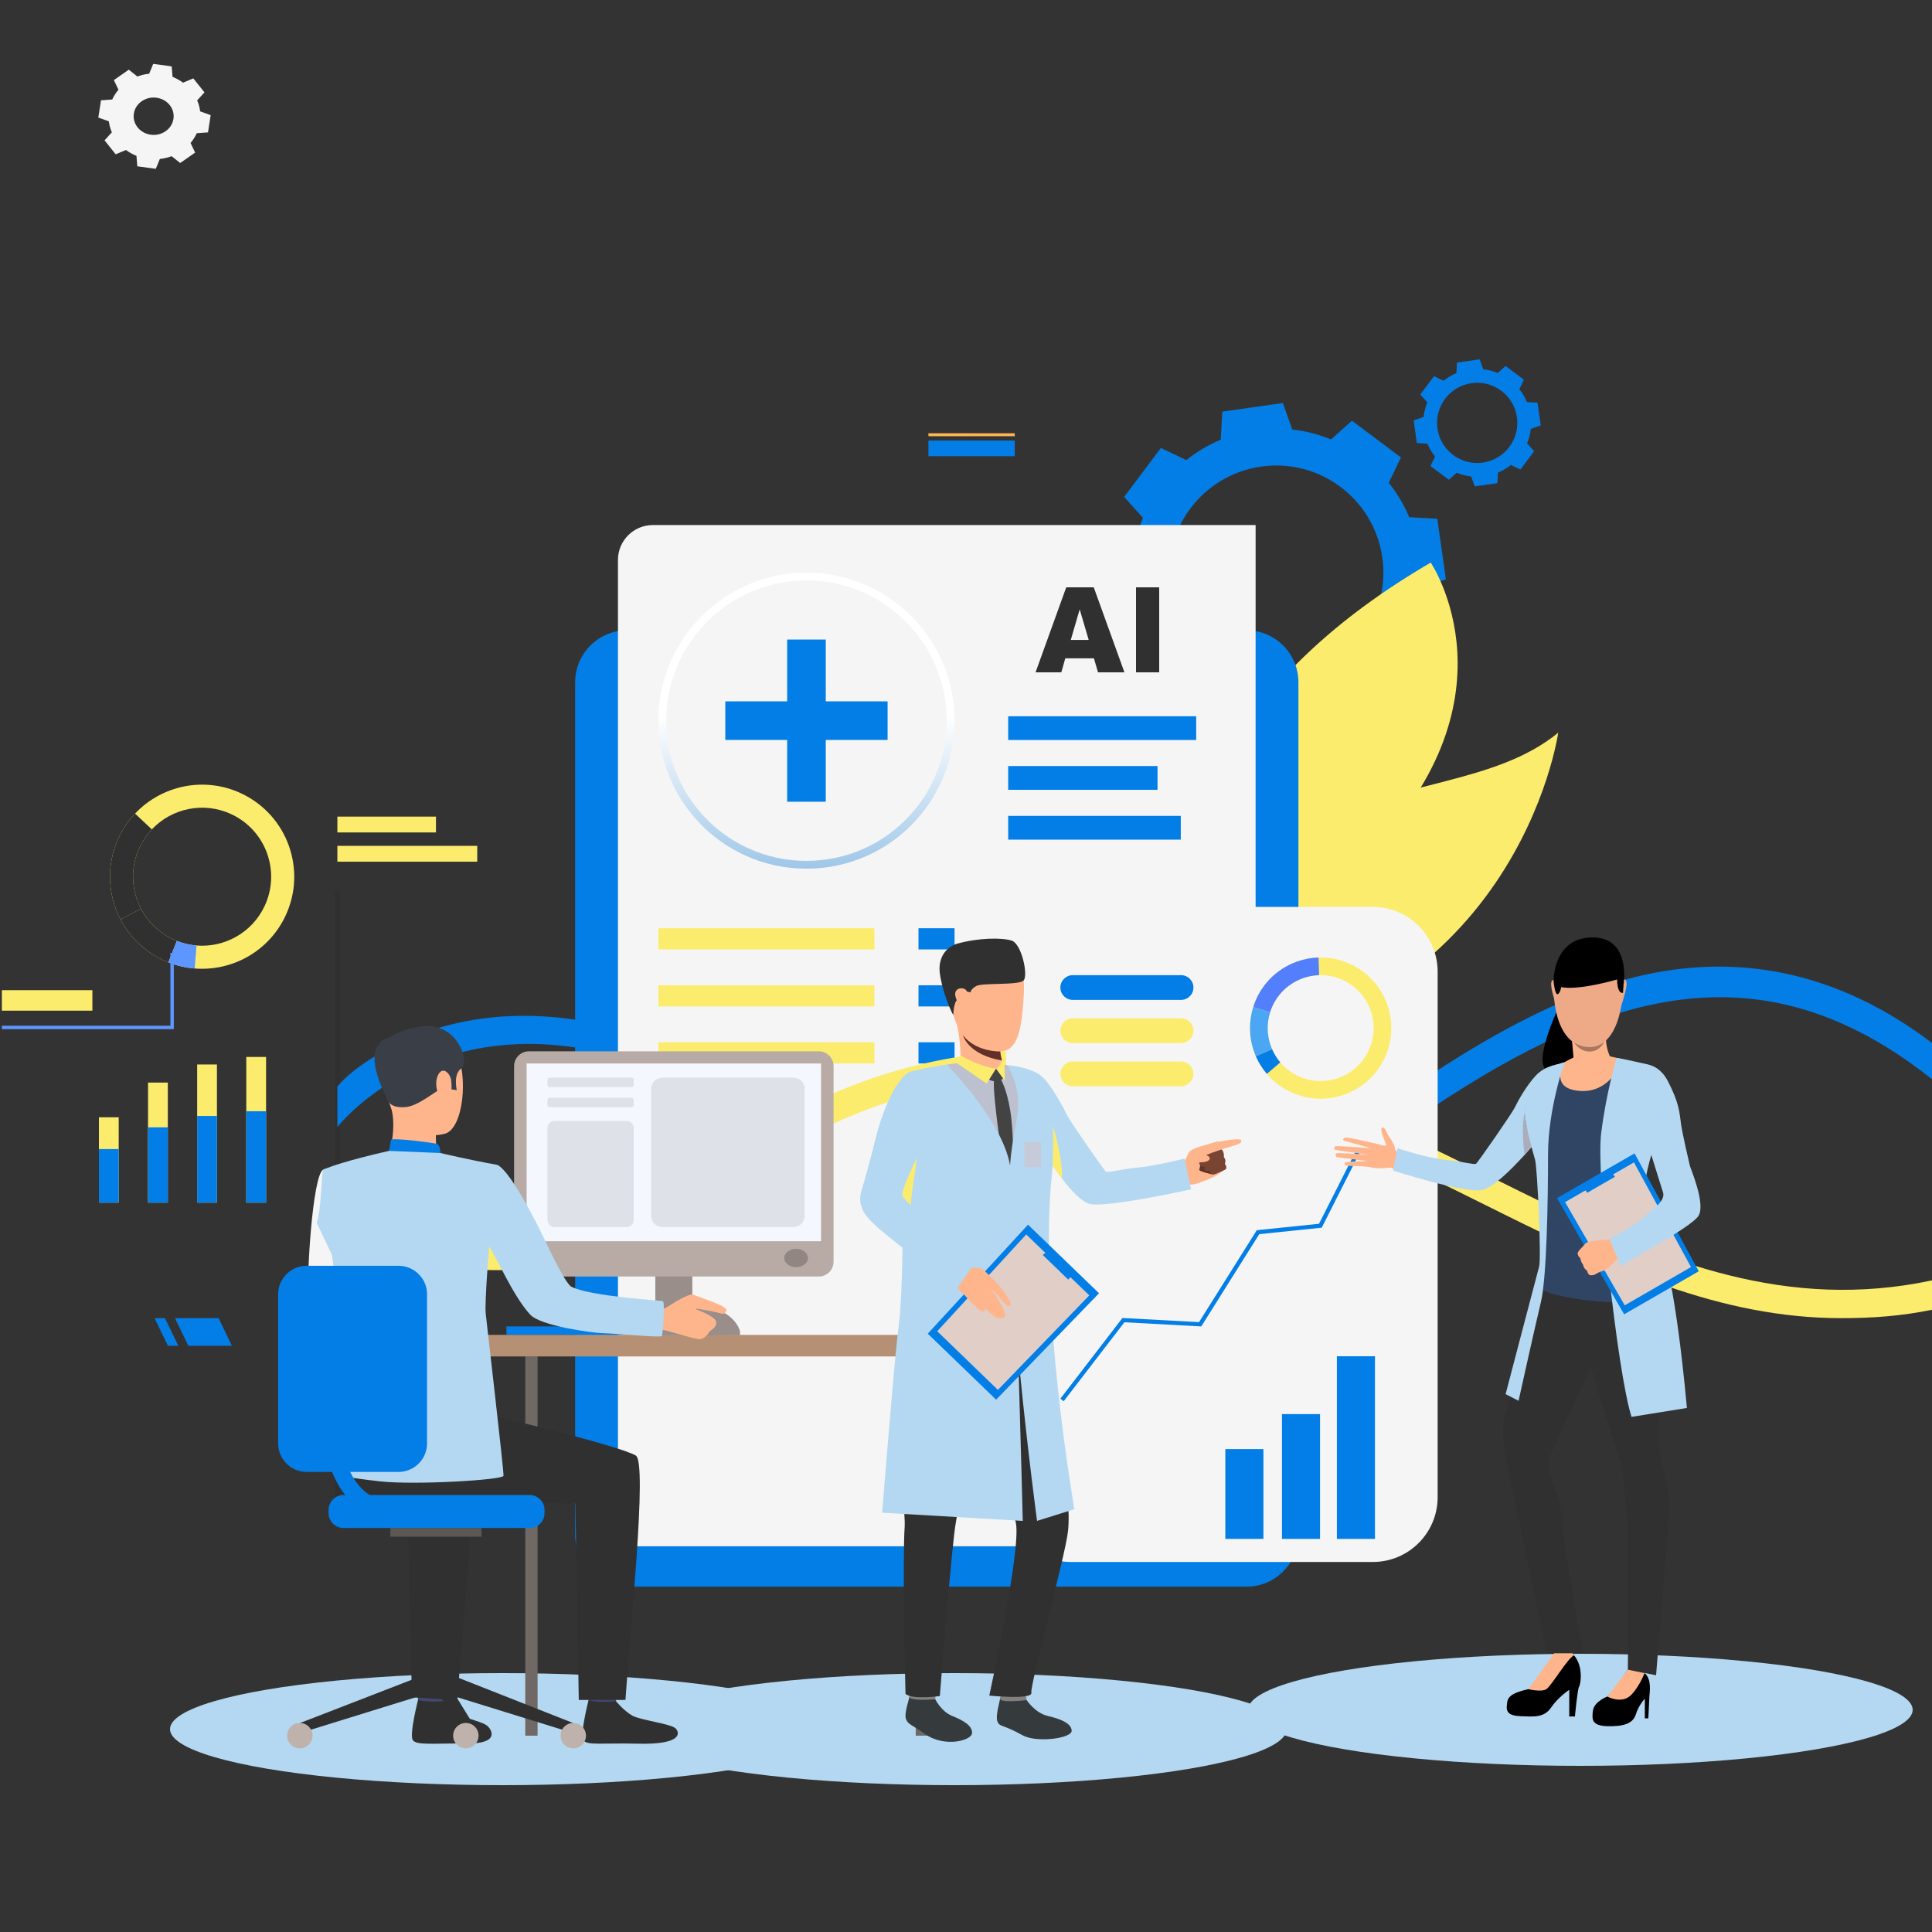 <svg width="500" height="500" viewBox="0 0 500 500" fill="none" xmlns="http://www.w3.org/2000/svg">
<rect x="0" y="0" width="500" height="500" fill="#333333" stroke="none"/>
<g clip-path="url(#clip0_7_14878)">
<ellipse cx="130" cy="447.5" rx="86" ry="14.5" fill="#B4D8F1"/>
<ellipse cx="247" cy="447.5" rx="86" ry="14.5" fill="#B4D8F1"/>
<ellipse cx="409" cy="442.5" rx="86" ry="14.5" fill="#B4D8F1"/>
<path d="M35.31 40.325C34.329 39.935 33.423 39.427 32.606 38.823L29.941 39.932L27.053 36.321L28.946 34.247C28.558 33.345 28.293 32.387 28.169 31.398L25.447 30.422L26.138 25.961L29.046 25.745C29.465 24.828 30.009 23.982 30.656 23.219L29.468 20.73L33.335 18.033L35.556 19.801C36.522 19.438 37.547 19.191 38.606 19.075L39.651 16.533L44.428 17.178L44.659 19.894C45.64 20.284 46.547 20.794 47.364 21.398L50.029 20.288L52.918 23.899L51.024 25.973C51.413 26.875 51.678 27.833 51.801 28.822L54.524 29.798L53.832 34.259L50.925 34.475C50.506 35.392 49.961 36.238 49.315 37.001L50.502 39.49L46.636 42.187L44.415 40.419C43.449 40.782 42.424 41.029 41.365 41.145L40.319 43.687L35.542 43.042L35.311 40.326L35.31 40.325ZM39.023 34.864C41.854 35.247 44.48 33.414 44.89 30.77C45.299 28.127 43.337 25.674 40.506 25.292C37.676 24.909 35.049 26.742 34.64 29.386C34.23 32.029 36.193 34.482 39.023 34.864Z" fill="#F5F5F5"/>
<path d="M295.865 162.549C297.214 165.787 299.002 168.771 301.139 171.444L298.002 178.016L304.334 182.765L310.666 187.513L316.101 182.664C319.267 183.968 322.633 184.847 326.122 185.235L328.553 192.095L336.389 190.978L344.225 189.86L344.638 182.594C347.878 181.246 350.864 179.459 353.538 177.323L360.115 180.458L364.866 174.13L369.617 167.799L364.765 162.367C366.069 159.203 366.949 155.839 367.338 152.352L374.201 149.921L373.083 142.09L371.965 134.258L364.695 133.845C363.346 130.607 361.558 127.623 359.421 124.95L362.558 118.377L356.224 113.629L349.892 108.881L344.456 113.73C341.291 112.426 337.925 111.547 334.436 111.159L332.004 104.299L324.169 105.416L316.333 106.534L315.92 113.8C312.68 115.148 309.693 116.932 307.019 119.071L300.443 115.936L295.692 122.264L290.941 128.592L295.793 134.025C294.489 137.189 293.609 140.553 293.22 144.04L286.356 146.47L287.475 154.302L288.593 162.133L295.861 162.546L295.865 162.549ZM326.36 120.749C341.526 118.586 355.575 129.117 357.742 144.276C359.906 159.434 349.369 173.475 334.202 175.64C319.036 177.803 304.987 167.272 302.821 152.114C300.656 136.956 311.193 122.915 326.36 120.749Z" fill="#037EE6"/>
<path d="M369.41 114.816C369.915 116.028 370.585 117.146 371.386 118.146L370.212 120.608L372.583 122.385L374.954 124.163L376.99 122.347C378.176 122.836 379.438 123.164 380.742 123.31L381.651 125.879L384.586 125.46L387.52 125.04L387.675 122.32C388.888 121.815 390.006 121.147 391.007 120.345L393.47 121.519L395.249 119.149L397.027 116.78L395.21 114.744C395.7 113.56 396.028 112.298 396.174 110.995L398.744 110.084L398.324 107.151L397.905 104.218L395.183 104.063C394.678 102.851 394.009 101.734 393.208 100.733L394.382 98.271L392.011 96.494L389.64 94.717L387.603 96.532C386.418 96.043 385.156 95.715 383.852 95.569L382.942 93L380.008 93.42L377.073 93.839L376.918 96.559C375.706 97.064 374.588 97.733 373.586 98.534L371.123 97.36L369.345 99.73L367.567 102.099L369.383 104.135C368.894 105.32 368.566 106.581 368.42 107.884L365.849 108.793L366.269 111.726L366.689 114.659L369.41 114.814V114.816ZM380.83 99.162C386.51 98.352 391.771 102.297 392.581 107.972C393.392 113.649 389.445 118.907 383.766 119.717C378.086 120.527 372.825 116.582 372.015 110.907C371.204 105.23 375.151 99.972 380.83 99.162Z" fill="#037EE6"/>
<path d="M236.943 230.699H235.446V387.815H236.943V230.699Z" fill="#B4D8F1"/>
<path d="M252.348 211.34H236.196V215.435H252.348V211.34Z" fill="white"/>
<path d="M249.119 218.909H236.196V223.004H249.119V218.909Z" fill="white"/>
<path d="M253.895 397.121H236.946V402.581H253.895V397.121Z" fill="white"/>
<path d="M298.416 175.918C298.416 175.918 331.201 214.769 310.403 239.927C289.605 265.084 283.885 240.418 283.885 240.418C283.885 240.418 271.439 242.727 292.998 211.262C303.16 196.431 298.416 175.918 298.416 175.918Z" fill="url(#paint0_linear_7_14878)"/>
<path d="M370.274 145.604C370.274 145.604 394.631 181.533 352.225 222.919C309.821 264.305 312.974 288.989 312.974 288.989C312.974 288.989 269.618 204.168 370.274 145.604Z" fill="#FCEC6D"/>
<path d="M305.06 273.378C287.268 274.982 307.911 226.907 335.705 214.356C363.499 201.805 387.013 202.869 403.264 189.627C403.264 189.627 392.664 265.477 305.06 273.378Z" fill="#FCEC6D"/>
<path d="M88.061 230.699H86.564V387.815H88.061V230.699Z" fill="#303030"/>
<path d="M194.598 230.699H193.101V387.815H194.598V230.699Z" fill="#B4D8F1"/>
<path d="M301.135 230.699H299.637V387.815H301.135V230.699Z" fill="#B4D8F1"/>
<path d="M112.829 211.34H87.312V215.435H112.829V211.34Z" fill="#FCEC6D"/>
<path d="M123.507 218.909H87.312V223.004H123.507V218.909Z" fill="#FCEC6D"/>
<path d="M222.659 211.34H192.701V215.435H222.659V211.34Z" fill="white"/>
<path d="M211.857 218.909H192.701V223.004H211.857V218.909Z" fill="white"/>
<path d="M319.7 211.34H301.135V215.435H319.7V211.34Z" fill="white"/>
<path d="M322.772 218.909H301.135V223.004H322.772V218.909Z" fill="white"/>
<path d="M210.8 397.121H193.851V402.581H210.8V397.121Z" fill="white"/>
<path d="M318.084 397.121H301.135V402.581H318.084V397.121Z" fill="white"/>
<path d="M500 269.92V279.304C492.115 273.025 484.353 268.275 476.67 264.882C426.801 242.848 380.262 277.794 324.939 320.073C320.877 323.179 316.944 325.854 313.127 328.14C299.844 336.107 287.964 339.356 277.082 339.356C266.199 339.356 257.146 336.376 248.197 331.711C236.088 325.398 225.001 316.005 214.051 306.73C199.612 294.494 184.634 281.979 167.341 275.81C114.56 256.974 87.556 291.363 87.312 291.666V281.211C87.599 280.848 92.411 274.603 106.351 268.629C119.035 263.194 140.32 258.866 169.678 269.069C188.28 275.534 203.732 288.63 218.667 301.289C234.804 314.959 249.757 327.626 267.075 331.264H267.084C274.852 332.893 283.101 332.698 292.145 329.947C300.807 327.323 310.206 322.36 320.608 314.402C355.032 288.098 387.48 263.017 419.414 253.861C439.958 247.962 461.074 248.79 481.796 258.713C487.91 261.632 493.987 265.355 500 269.92Z" fill="#037EE6"/>
<path d="M30.72 289.146H25.601V311.24H30.72V289.146Z" fill="#FCEC6D"/>
<path d="M43.433 280.17H38.313V311.238H43.433V280.17Z" fill="#FCEC6D"/>
<path d="M56.145 275.489H51.026V311.241H56.145V275.489Z" fill="#FCEC6D"/>
<path d="M68.858 273.537H63.739V311.241H68.858V273.537Z" fill="#FCEC6D"/>
<path d="M30.72 297.379H25.601V311.241H30.72V297.379Z" fill="#037EE6"/>
<path d="M43.433 291.749H38.313V311.241H43.433V291.749Z" fill="#037EE6"/>
<path d="M56.145 288.81H51.026V311.241H56.145V288.81Z" fill="#037EE6"/>
<path d="M68.858 287.586H63.739V311.241H68.858V287.586Z" fill="#037EE6"/>
<path d="M162.309 410.63H322.57C330.004 410.63 336.03 404.607 336.03 397.177L336.03 176.571C336.03 169.141 330.004 163.118 322.57 163.118L162.309 163.118C154.876 163.118 148.849 169.141 148.849 176.571L148.849 397.177C148.849 404.607 154.876 410.63 162.309 410.63Z" fill="#037EE6"/>
<path d="M168.964 135.881H324.954V400.171H159.925V144.915C159.925 139.929 163.975 135.883 168.962 135.883L168.964 135.881Z" fill="#F5F5F5"/>
<path d="M309.577 185.361H260.918V191.512H309.577V185.361Z" fill="#037EE6"/>
<path d="M305.585 211.147H260.918V217.298H305.585V211.147Z" fill="#037EE6"/>
<path d="M299.565 198.253H260.918V204.404H299.565V198.253Z" fill="#037EE6"/>
<path d="M208.71 224.808C203.182 224.808 197.852 223.66 192.869 221.395C179.209 215.191 170.383 201.495 170.383 186.503C170.383 165.38 187.577 148.196 208.712 148.196C229.846 148.196 247.04 165.38 247.04 186.503C247.04 201.495 238.214 215.191 224.552 221.395C219.568 223.662 214.24 224.808 208.712 224.808H208.71ZM208.71 150.218C188.691 150.218 172.404 166.496 172.404 186.503C172.404 200.703 180.765 213.676 193.705 219.555C198.424 221.7 203.471 222.789 208.707 222.789C213.943 222.789 218.99 221.7 223.71 219.555C236.649 213.678 245.011 200.703 245.011 186.503C245.011 166.496 228.724 150.218 208.705 150.218H208.71Z" fill="url(#paint1_linear_7_14878)"/>
<path d="M226.292 240.229H170.381V245.714H226.292V240.229Z" fill="#FCEC6D"/>
<path d="M226.292 254.984H170.381V260.468H226.292V254.984Z" fill="#FCEC6D"/>
<path d="M226.292 269.74H170.381V275.225H226.292V269.74Z" fill="#FCEC6D"/>
<path d="M247.038 240.229H237.704V245.714H247.038V240.229Z" fill="#037EE6"/>
<path d="M247.038 254.984H237.704V260.468H247.038V254.984Z" fill="#037EE6"/>
<path d="M247.038 269.74H237.704V275.225H247.038V269.74Z" fill="#037EE6"/>
<path d="M500 331.363V338.965C491.978 340.61 484.539 341.135 476.544 341.135C445.007 341.135 417.389 328.199 388.917 314.097C387.388 313.339 385.852 312.578 384.314 311.811C347.137 293.329 308.694 274.224 257.474 279.457C224.763 282.798 204.237 296.116 186.125 307.855C169.719 318.496 154.215 327.846 133.218 328.639C99.283 329.929 87.505 315.466 87.309 314.58V305.296C87.352 305.456 94.68 321.507 132.533 321.507H133.184C152.107 321.406 166.063 312.352 182.234 301.87C201.028 289.685 222.325 275.877 256.749 272.359C310.019 266.915 349.401 286.485 387.489 305.422C391.297 307.311 395.089 309.194 398.879 311.034C430.939 326.63 462.543 339.322 500 331.363Z" fill="#FCEC6D"/>
<g style="mix-blend-mode:hard-light">
<path d="M355.283 234.705H277.135C267.869 234.705 260.357 242.213 260.357 251.474V387.47C260.357 396.731 267.869 404.239 277.135 404.239H355.283C364.55 404.239 372.062 396.731 372.062 387.47V251.474C372.062 242.213 364.55 234.705 355.283 234.705Z" fill="#F5F5F5"/>
</g>
<path d="M359.003 259.92C356.266 252.271 348.949 247.572 341.239 247.803C339.373 247.859 337.483 248.205 335.628 248.866C330.013 250.875 325.985 255.345 324.33 260.627C323.183 264.287 323.176 268.338 324.568 272.229C324.707 272.615 324.858 272.996 325.017 273.369C325.749 275.054 326.71 276.578 327.851 277.917C332.635 283.539 340.574 285.915 347.941 283.283C357.45 279.883 362.4 269.424 359.001 259.92H359.003ZM346.403 278.977C340.88 280.951 334.928 279.17 331.34 274.955C330.484 273.95 329.764 272.808 329.216 271.544C329.095 271.266 328.982 270.981 328.877 270.689C327.833 267.772 327.839 264.736 328.699 261.992C329.939 258.031 332.959 254.678 337.171 253.175C338.56 252.679 339.977 252.419 341.378 252.376C347.157 252.201 352.645 255.724 354.697 261.462C357.248 268.587 353.534 276.43 346.405 278.979L346.403 278.977Z" fill="#FCEC6D"/>
<path d="M328.699 261.989L324.33 260.625C325.985 255.343 330.013 250.873 335.628 248.864C337.482 248.202 339.373 247.857 341.239 247.801L341.376 252.374C339.977 252.416 338.56 252.675 337.168 253.173C332.958 254.678 329.938 258.029 328.697 261.989H328.699Z" fill="#537FFD"/>
<path d="M329.216 271.542L325.019 273.369C324.858 272.996 324.707 272.617 324.57 272.229C323.178 268.338 323.185 264.287 324.332 260.627L328.702 261.992C327.842 264.736 327.837 267.772 328.879 270.689C328.982 270.979 329.097 271.264 329.218 271.544L329.216 271.542Z" fill="#4BA6F3"/>
<path d="M327.853 277.917C326.712 276.578 325.751 275.054 325.019 273.369L329.216 271.542C329.763 272.806 330.484 273.95 331.34 274.953L327.853 277.917Z" fill="#037EE6"/>
<path d="M341.625 365.965H331.769V398.266H341.625V365.965Z" fill="#037EE6"/>
<path d="M326.973 375.024H317.116V398.266H326.973V375.024Z" fill="#037EE6"/>
<path d="M355.84 350.996H345.983V398.266H355.84V350.996Z" fill="#037EE6"/>
<path d="M275.281 362.638L274.423 361.98L290.486 341.093L310.309 342.168L325.255 318.375L341.36 316.714L351.037 297.586L352.001 298.073L342.059 317.728L325.891 319.396L310.884 343.279L290.995 342.202L275.281 362.638Z" fill="#037EE6"/>
<path d="M305.657 258.774H277.627C275.858 258.774 274.423 257.34 274.423 255.572C274.423 253.803 275.858 252.369 277.627 252.369H305.657C307.426 252.369 308.861 253.803 308.861 255.572C308.861 257.34 307.426 258.774 305.657 258.774Z" fill="#037EE6"/>
<path d="M305.657 269.947H277.627C275.858 269.947 274.423 268.513 274.423 266.744C274.423 264.976 275.858 263.542 277.627 263.542H305.657C307.426 263.542 308.861 264.976 308.861 266.744C308.861 268.513 307.426 269.947 305.657 269.947Z" fill="#FCEC6D"/>
<path d="M305.657 281.119H277.627C275.858 281.119 274.423 279.686 274.423 277.917C274.423 276.149 275.858 274.715 277.627 274.715H305.657C307.426 274.715 308.861 276.149 308.861 277.917C308.861 279.686 307.426 281.119 305.657 281.119Z" fill="#FCEC6D"/>
<path d="M48.738 348.292H60.023L56.568 341.133H45.285L48.738 348.292Z" fill="#037EE6"/>
<path d="M43.458 348.292H46.147L42.694 341.133H40.004L43.458 348.292Z" fill="#037EE6"/>
<path d="M240.278 118.063H262.618V114.02H240.278V118.063Z" fill="#037EE6"/>
<path d="M240.278 112.891H262.618V112.13H240.278V112.891Z" fill="url(#paint2_linear_7_14878)"/>
<path d="M213.705 165.513H203.716V207.491H213.705V165.513Z" fill="#037EE6"/>
<path d="M229.709 191.494V181.51H187.708V191.494H229.709Z" fill="#037EE6"/>
<path d="M62.499 205.362C52.921 200.833 41.845 203.241 34.955 210.557C33.286 212.327 31.863 214.387 30.765 216.705C27.44 223.729 27.851 231.558 31.198 237.952C33.518 242.381 37.245 246.122 42.117 248.424C42.602 248.653 43.092 248.866 43.583 249.059C45.813 249.937 48.103 250.457 50.391 250.641C59.985 251.416 69.493 246.293 73.853 237.081C79.482 225.19 74.401 210.99 62.502 205.362H62.499ZM68.458 234.529C65.189 241.436 58.06 245.276 50.867 244.697C49.151 244.558 47.434 244.17 45.763 243.51C45.395 243.364 45.027 243.205 44.663 243.034C41.012 241.306 38.217 238.504 36.479 235.182C33.969 230.389 33.661 224.519 36.154 219.254C36.975 217.515 38.044 215.974 39.295 214.645C44.461 209.161 52.766 207.355 59.947 210.75C68.867 214.968 72.677 225.614 68.456 234.532L68.458 234.529Z" fill="#FCEC6D"/>
<path d="M36.479 235.185L31.196 237.952C27.851 231.559 27.44 223.729 30.763 216.705C31.861 214.387 33.284 212.327 34.953 210.557L39.295 214.645C38.044 215.974 36.978 217.518 36.154 219.255C33.662 224.519 33.969 230.389 36.479 235.183V235.185Z" fill="#303030"/>
<path d="M45.764 243.51L43.579 249.057C43.087 248.864 42.598 248.651 42.113 248.422C37.243 246.12 33.513 242.379 31.194 237.949L36.477 235.183C38.215 238.504 41.01 241.307 44.661 243.034C45.025 243.205 45.391 243.364 45.761 243.51H45.764Z" fill="#303030"/>
<path d="M50.386 250.641C48.099 250.457 45.808 249.939 43.579 249.059L45.764 243.512C47.434 244.172 49.154 244.56 50.867 244.699L50.386 250.641Z" fill="#5D96FF"/>
<path d="M44.984 266.341H0.481V265.456H44.1V246.614H44.984V266.341Z" fill="#5D96FF"/>
<path d="M23.906 256.256H0.481V261.561H23.906V256.256Z" fill="#FCEC6D"/>
<path d="M167.438 343.272H131.062V345.431H167.438V343.272Z" fill="#037EE6"/>
<path d="M135.937 449.191H139.125V351.047H135.937V449.191Z" fill="#706865"/>
<path d="M187.027 342.662H161.744V345.743H187.027V342.662Z" fill="#CCBDB7"/>
<path d="M179.171 316.366H169.597V345.431H179.171V316.366Z" fill="#998E89"/>
<path d="M258.1 345.467H118.013V351.047H258.1V345.467Z" fill="#B59074"/>
<g style="mix-blend-mode:hard-light">
<path d="M91.129 311.692C91.129 311.692 89.597 333.167 93.794 335.737C96.423 337.346 106.91 342.776 106.598 343.795C106.286 344.814 100.678 352.856 100.678 352.856C100.678 352.856 80.535 339.599 79.887 335.422C79.251 331.341 80.879 303.979 83.645 302.718C85.72 301.774 86.813 302.554 89.427 304.493C93.095 307.215 91.126 311.69 91.126 311.69L91.129 311.692Z" fill="#F5F5F5"/>
</g>
<path d="M115.909 435.79C115.909 435.79 115.283 440.135 115.204 440.788C115.126 441.441 108.237 440.404 108.237 440.404L107.68 435.231C107.68 435.231 115.049 435.178 115.911 435.79H115.909Z" fill="#424773"/>
<path d="M115.278 440.235C115.278 440.235 117.461 442.854 119.571 443.994C121.682 445.134 125 445.587 126.249 446.768C127.149 447.62 129.531 451.292 120.764 451.218C111.996 451.144 107.768 451.736 106.827 450.329C105.889 448.922 108.186 439.939 108.186 439.939C108.186 439.939 110.263 440.686 115.276 440.233L115.278 440.235Z" fill="#303030"/>
<path d="M160.048 435.833C160.048 435.833 159.422 440.177 159.343 440.83C159.265 441.483 152.376 440.446 152.376 440.446L151.82 435.274C151.82 435.274 159.188 435.22 160.051 435.833H160.048Z" fill="#424773"/>
<path d="M159.417 440.278C159.417 440.278 161.6 442.897 163.71 444.037C165.821 445.179 173.589 446.115 174.838 447.297C175.738 448.15 177.238 451.583 164.9 451.263C156.135 451.034 151.905 451.781 150.964 450.374C150.026 448.967 152.322 439.984 152.322 439.984C152.322 439.984 154.278 440.781 159.413 440.278H159.417Z" fill="#303030"/>
<path d="M93.688 360.735C93.688 360.735 118.734 364.971 124.392 365.858C130.05 366.746 160.722 374.374 164.559 376.699C167.613 378.55 162.958 422.988 161.869 439.941H149.788L148.912 389.083C134.415 389.444 124.068 385.692 113.511 387.297C102.954 388.899 94.153 391.177 87.444 382.183C87.444 382.183 87.195 362.698 93.688 360.732V360.735Z" fill="#303030"/>
<path d="M118.377 439.982L106.603 439.255L105.455 389.083C99.214 389.238 97.074 388.843 92.024 388.231L82.518 366.147C90.85 367.813 117.542 374.54 121.1 376.699C124.154 378.55 119.463 423.029 118.377 439.984V439.982Z" fill="#303030"/>
<path d="M105.22 266.9C105.22 266.9 114.401 264.364 117.905 271.486C121.408 278.611 119.821 292.115 115.193 293.386C110.566 294.656 103.911 293.193 101.991 288.758C100.069 284.324 98.538 278.023 98.998 273.943C99.459 269.864 102.784 267.871 105.222 266.897L105.22 266.9Z" fill="#FFB58C"/>
<path d="M112.791 291.965C112.791 291.965 112.69 297.382 113.287 298.538C113.884 299.693 100.502 299.404 100.502 299.404C100.502 299.404 102.611 292.899 101.414 287.356C100.231 281.869 112.791 291.967 112.791 291.967V291.965Z" fill="#FFB58C"/>
<path d="M100.696 285.305C100.696 285.305 101.412 286.759 104.874 286.523C108.338 286.288 112.907 282.111 114.378 281.739C115.849 281.366 115.936 280.529 115.936 280.529L116.715 281.912L118.222 282.141C118.222 282.141 117.198 277.956 119.43 276.481C121.662 275.007 118.426 263.136 107.13 266C107.13 266 98.509 267.577 98.394 272.388C98.28 277.199 99.025 282.756 100.698 285.305H100.696Z" fill="#3A3F47"/>
<path d="M113.992 298.398C113.992 298.398 113.954 296.193 112.954 295.979C111.953 295.769 102.436 294.46 101.205 294.943L100.677 297.855C100.677 297.855 103.044 299.312 113.992 298.398Z" fill="#037EE6"/>
<path d="M116.747 279.542C116.491 277.734 114.432 275.656 113.253 278.474C112.074 281.29 114.048 285.395 115.37 285.175C116.693 284.955 117.095 281.997 116.744 279.545L116.747 279.542Z" fill="#FFB58C"/>
<path d="M153.863 324.474C153.863 324.474 153.854 324.472 153.847 324.474C153.917 324.503 153.926 324.508 153.863 324.474Z" fill="#323657"/>
<path d="M102.541 268.192C102.541 268.192 91.346 267.665 100.588 285.132L102.541 268.192Z" fill="#3A3F47"/>
<path d="M77.596 445.935L78.429 448.276L113.617 437.379L111.931 432.637L77.596 445.935Z" fill="#303030"/>
<path d="M114.825 397.476H110.826V435.711H114.825V397.476Z" fill="#303030"/>
<path d="M124.619 395.445H101.03V397.698H124.619V395.445Z" fill="#5E5854"/>
<path d="M148.362 445.935L147.529 448.276L112.342 437.379L113.889 432.341L148.362 445.935Z" fill="#303030"/>
<path d="M123.57 448.024V450.749L112.342 437.379L113.889 432.341L123.57 448.024Z" fill="#303030"/>
<path d="M148.362 452.479C150.178 452.479 151.651 451.007 151.651 449.191C151.651 447.376 150.178 445.904 148.362 445.904C146.545 445.904 145.073 447.376 145.073 449.191C145.073 451.007 146.545 452.479 148.362 452.479Z" fill="#BFB2AC"/>
<path d="M120.561 452.479C122.378 452.479 123.851 451.007 123.851 449.191C123.851 447.376 122.378 445.904 120.561 445.904C118.745 445.904 117.272 447.376 117.272 449.191C117.272 451.007 118.745 452.479 120.561 452.479Z" fill="#BFB2AC"/>
<path d="M77.596 452.479C79.413 452.479 80.886 451.007 80.886 449.191C80.886 447.376 79.413 445.904 77.596 445.904C75.78 445.904 74.307 447.376 74.307 449.191C74.307 451.007 75.78 452.479 77.596 452.479Z" fill="#BFB2AC"/>
<path d="M88.886 386.911H137.075C139.199 386.911 140.924 388.635 140.924 390.757V391.601C140.924 393.724 139.199 395.445 137.077 395.445H88.888C86.764 395.445 85.042 393.722 85.042 391.601V390.757C85.042 388.635 86.766 386.911 88.89 386.911H88.886Z" fill="#037EE6"/>
<path d="M240.179 351.047H236.99V449.191H240.179V351.047Z" fill="#706865"/>
<path d="M211.886 272.076H136.886C134.767 272.076 133.049 273.793 133.049 275.911V326.531C133.049 328.65 134.767 330.366 136.886 330.366H211.886C214.006 330.366 215.724 328.65 215.724 326.531V275.911C215.724 273.793 214.006 272.076 211.886 272.076Z" fill="#B8ABA5"/>
<path d="M212.486 275.227H136.287V321.231H212.486V275.227Z" fill="#F5F7FF"/>
<path d="M209.1 325.573C209.1 326.882 207.726 327.941 206.029 327.941C204.331 327.941 202.957 326.88 202.957 325.573C202.957 324.267 204.331 323.206 206.029 323.206C207.726 323.206 209.1 324.267 209.1 325.573Z" fill="#918681"/>
<path d="M191.502 345.541V344.504C191.502 344.504 190.043 338.052 179.721 338.052C169.4 338.052 169.609 345.541 169.609 345.541H191.5H191.502Z" fill="#998E89"/>
<path d="M169.483 339.01C169.483 339.01 171.726 338.835 172.545 338.342C173.367 337.846 178.282 334.543 179.436 335.072C180.59 335.602 188.273 337.954 188.006 339.076C187.739 340.198 187.029 340.09 186.486 339.892C185.945 339.693 180.365 338.523 179.874 338.721C179.874 338.721 185.354 340.718 185.375 342.177C185.397 343.635 184.227 343.99 183.709 344.542C183.19 345.094 182.566 346.463 181.153 346.566C179.741 346.671 172.851 344.275 171.434 344.165C170.015 344.055 167.39 344.252 167.213 344.021C167.035 343.79 169.485 339.01 169.485 339.01H169.483Z" fill="#FFB58C"/>
<path d="M128.664 301.457C121.516 300.2 113.992 298.399 113.992 298.399L100.678 297.855C100.678 297.855 88.459 300.544 83.645 302.716C83.189 302.922 83.187 313.611 81.934 316.413L85.924 324.826C85.924 324.826 88.23 341.49 88.706 348.902C88.926 352.304 88.086 381.784 88.086 381.784C88.086 381.784 89.283 382.374 98.37 383.375C107.456 384.375 130.16 383.013 130.303 381.941C130.447 380.868 125.907 342 125.705 339.987C125.398 336.897 126.599 322.623 126.599 322.623C128.31 324.92 132.674 335.301 137.226 340.238C139.902 343.144 153.153 344.924 155.65 345.007C161.086 345.188 171.005 346.27 171.295 345.74C171.526 345.422 172.159 336.942 171.537 336.735C170.994 336.553 152.576 335.494 147.857 332.992C146.13 332.077 140.971 320.83 140.971 320.83C140.971 320.83 132.609 303.225 128.667 301.455L128.664 301.457Z" fill="#B4D8F1"/>
<path d="M103.136 327.586H79.37C75.291 327.586 71.983 330.892 71.983 334.969V373.55C71.983 377.628 75.291 380.933 79.37 380.933H103.136C107.216 380.933 110.523 377.628 110.523 373.55V334.969C110.523 330.892 107.216 327.586 103.136 327.586Z" fill="#037EE6"/>
<path d="M103.693 393.32C98.013 393.32 93.403 391.413 89.995 387.652C82.291 379.152 83.674 364.206 83.737 363.576C83.854 362.398 84.907 361.536 86.084 361.655C87.262 361.772 88.122 362.82 88.005 363.998C87.99 364.168 86.762 377.713 93.181 384.784C95.778 387.645 99.216 389.034 103.693 389.034C104.876 389.034 105.837 389.995 105.837 391.177C105.837 392.36 104.876 393.32 103.693 393.32Z" fill="#037EE6"/>
<path d="M142.239 278.891H163.459C163.762 278.891 164.009 279.138 164.009 279.441V280.772C164.009 281.075 163.762 281.322 163.459 281.322H142.239C141.936 281.322 141.689 281.075 141.689 280.772V279.441C141.689 279.138 141.936 278.891 142.239 278.891Z" fill="#DFE1E8"/>
<path d="M163.459 284.104H142.239C141.935 284.104 141.689 284.35 141.689 284.654V285.985C141.689 286.288 141.935 286.535 142.239 286.535H163.459C163.763 286.535 164.009 286.288 164.009 285.985V284.654C164.009 284.35 163.763 284.104 163.459 284.104Z" fill="#DFE1E8"/>
<path d="M143.539 290.084H162.159C163.181 290.084 164.009 290.913 164.009 291.934V315.72C164.009 316.741 163.181 317.569 162.159 317.569H143.539C142.518 317.569 141.689 316.741 141.689 315.72V291.934C141.689 290.913 142.518 290.084 143.539 290.084Z" fill="#DFE1E8"/>
<path d="M205.337 278.891H171.443C169.826 278.891 168.515 280.201 168.515 281.818V314.641C168.515 316.257 169.826 317.567 171.443 317.567H205.337C206.954 317.567 208.265 316.257 208.265 314.641V281.818C208.265 280.201 206.954 278.891 205.337 278.891Z" fill="#DFE1E8"/>
<path d="M305.906 301.966C305.906 301.966 307.388 298.762 307.63 298.28C307.873 297.797 309.289 297.032 310.973 296.608C312.608 296.197 314.833 295.371 315.087 295.528C315.34 295.688 315.639 295.71 315.94 296.415C316.243 297.122 316.11 297.885 316.11 297.885C316.11 297.885 316.892 298.58 316.658 299.507C316.658 299.507 317.363 300.194 316.925 301.206C316.925 301.206 317.597 301.895 317.215 302.602C317.215 302.602 315.902 303.347 315.495 303.762C315.089 304.177 312.251 305.539 309.33 306.428C309.33 306.428 306.285 306.333 305.906 301.964V301.966Z" fill="#FFB58C"/>
<path d="M309.332 306.43C309.332 306.43 305.706 307.062 304.478 306.356C303.25 305.649 304.68 301.957 304.68 301.957L306.975 300.571L309.332 306.43Z" fill="#FFB58C"/>
<path d="M310.677 300.414C310.677 300.414 310.621 302.186 310.354 302.676C310.087 303.165 313.697 303.928 313.697 303.928C313.697 303.928 312.83 300.537 310.677 300.414Z" fill="#5E3527"/>
<path d="M314.633 295.683C314.633 295.683 310.675 297.606 310.904 298.282C311.135 298.957 311.629 299.065 311.629 299.065L310.358 300.595C310.358 300.595 310.089 302.083 311.788 301.942C311.788 301.942 311.393 303.306 313.019 302.972C313.019 302.972 313.16 303.988 313.939 303.966C314.718 303.946 317.215 302.601 317.215 302.601C317.215 302.601 317.666 302.058 316.977 301.181C316.977 301.181 317.467 300.234 316.723 299.478C316.723 299.478 316.95 298.255 316.14 297.447C316.14 297.447 316.223 296.085 315.053 295.506C315.053 295.506 314.797 295.596 314.631 295.679L314.633 295.683Z" fill="#7A4432"/>
<path d="M307.749 298.205C307.749 298.205 310.769 298.27 312.404 299.029C312.774 299.202 313.1 299.435 313.079 299.841C313.059 300.25 312.444 300.737 311.133 300.777C309.824 300.815 308.149 301.466 308.149 301.466C308.149 301.466 306.791 301.111 307.749 298.208V298.205Z" fill="#FFB58C"/>
<path d="M316.14 297.449C316.14 297.449 311.62 298.995 311.312 299.368C311.005 299.74 310.423 298.093 310.708 297.793C310.993 297.492 314.512 295.616 314.9 295.513C315.289 295.409 316.616 296.316 316.14 297.449Z" fill="#FFB58C"/>
<path d="M314.058 295.701C314.058 295.701 321.097 294.261 321.241 295.118C321.385 295.975 320.702 296.119 314.934 297.802C309.325 299.437 314.058 295.701 314.058 295.701Z" fill="#FFB58C"/>
<path d="M265.689 439.982C265.689 439.982 267.932 443.337 271.078 444.061C274.223 444.786 277.324 445.94 277.346 447.923C277.371 449.907 268.249 451.092 264.65 449.09C259.277 446.103 258.729 447.006 258.134 445.511C257.539 444.019 258.85 440.027 258.81 439.553C258.763 438.968 265.687 439.982 265.687 439.982H265.689Z" fill="#353A3D"/>
<path d="M265.341 438.326C265.341 438.326 265.75 439.946 265.689 439.98C265.628 440.013 258.599 440.85 258.812 439.551C258.985 438.496 259.23 437.35 259.23 437.35L265.341 438.324V438.326Z" fill="#81807E"/>
<path d="M242.033 439.76C242.033 439.76 243.634 442.969 246.367 444.061C249.288 445.231 251.632 446.573 251.578 448.507C251.524 450.441 244.433 452.4 239.276 448.689C236.018 446.344 234.983 446.332 234.462 444.856C233.939 443.379 235.369 439.542 235.351 439.078C235.327 438.505 242.033 439.76 242.033 439.76Z" fill="#353A3D"/>
<path d="M242.112 438.092C242.112 438.092 242.092 439.728 242.031 439.76C241.97 439.791 235.176 440.35 235.349 439.077C235.486 438.068 236.009 436.847 236.009 436.847L242.112 438.095V438.092Z" fill="#81807E"/>
<path d="M267.023 340.083C267.023 340.083 273.334 367.909 274.776 376.387C276.004 383.601 276.981 391.112 276.392 396.32C275.665 402.767 266.531 436.185 266.913 438.074C267.295 439.964 256.026 438.815 256.026 438.815C256.026 438.815 264.302 401.102 262.914 394.164C261.886 389.025 252.882 354.894 251.504 356.644C250.123 358.394 248.412 388.857 247.391 393.915C246.369 398.97 243.232 438.927 243.232 438.927C243.232 438.927 236.218 439.962 234.346 438.377C234.346 438.377 233.493 404.259 234.144 394.779C234.393 391.166 229.907 351.458 235.657 335.472C238.695 327.023 267.021 340.083 267.021 340.083H267.023Z" fill="#303030"/>
<path d="M308.245 307.801C308.245 307.801 286.379 312.646 282.028 311.578C280.016 311.084 277.367 308.308 274.85 305.045C274.019 303.97 273.206 302.844 272.432 301.726V301.722C269.342 297.265 266.922 292.993 266.922 292.993C266.922 292.993 257.793 282.3 265.119 277.531C265.119 277.531 267.777 276.535 270.22 279.152C272.663 281.768 275.53 287.239 276.17 288.635C276.81 290.028 285.777 302.956 286.242 303.248C286.707 303.539 290.625 302.509 293.768 302.247C298.892 301.821 306.568 299.826 306.568 299.826L308.248 307.801H308.245Z" fill="#B4D8F1"/>
<path d="M258.262 275.146C258.262 275.146 267.66 277.089 268.776 278.074C269.987 279.125 272.122 289.413 272.25 292.279C272.378 295.145 271.116 307.116 269.906 311.575C268.696 316.034 268.918 337.992 269.681 344.169C269.681 344.169 250.756 349.542 232.15 347.12C232.15 347.12 235.268 324.018 234.525 317.91C233.571 310.083 231.276 292.052 231.276 292.052C231.276 292.052 232.924 279.493 234.581 278.092C236.238 276.692 247.653 275.144 247.653 275.144H258.262V275.146Z" fill="#BCC0CF"/>
<path d="M254.378 246.1C254.378 246.1 265.682 241.919 264.977 256.934C264.27 271.951 261.621 273.477 254.185 271.379C246.748 269.28 246.124 259.804 245.156 255.244C244.189 250.684 250.682 246.753 254.38 246.098L254.378 246.1Z" fill="#FFB58C"/>
<path d="M259.742 277.179C259.742 277.179 257.416 278.716 248.592 274.832C248.592 274.832 248.841 268.787 247.11 263.141C245.379 257.495 258.949 270.669 258.949 270.669C258.808 270.77 258.781 271.334 258.861 272.121C258.931 272.788 259.077 273.616 259.297 274.455C259.793 276.342 259.742 275.532 259.742 277.179Z" fill="#FFB58C"/>
<path d="M246.726 262.694C246.726 262.694 246.694 258.682 248.362 258.314C250.031 257.944 250.253 256.611 250.253 256.611L251.209 256.833C251.209 256.833 251.034 256.126 252.626 255.195C254.218 254.263 263.736 255.083 264.93 253.714C266.125 252.345 264.391 244.217 261.796 243.418C259.198 242.619 253.165 242.693 247.655 244.242C247.655 244.242 243.47 245.296 243.154 250.22C242.949 253.406 245.37 260.52 246.728 262.696L246.726 262.694Z" fill="#303030"/>
<path d="M259.297 274.455C250.534 272.983 249.225 268.001 249.205 267.925C252.611 272.316 258.861 272.123 258.861 272.123C258.931 272.79 259.077 273.618 259.297 274.457V274.455Z" fill="#633029"/>
<path d="M258.911 279.152C258.911 279.152 260.507 281.506 261.47 287.544C262.434 293.583 262.27 303.988 262.27 303.988L260.051 304.258C260.051 304.258 256.692 283.038 257.272 279.34L258.913 279.152H258.911Z" fill="#434343"/>
<path d="M250.251 256.611C249.752 255.287 246.932 255.455 247.22 257.551C247.509 259.649 249.84 262.88 250.774 262.275C251.71 261.669 250.938 258.435 250.249 256.611H250.251Z" fill="#FFB58C"/>
<path d="M268.898 278.065C268.898 278.065 274.239 285.127 272.259 303.602C268.684 336.989 278.047 390.582 278.047 390.582L268.388 393.603C268.388 393.603 259.158 325.091 261.509 300.225C262.58 288.895 265.759 285.125 260.743 275.685C260.743 275.685 265.626 275.931 268.898 278.063V278.065Z" fill="#B4D8F1"/>
<path d="M245.055 275.532C245.055 275.532 260.343 290.966 261.54 302.667C262.737 314.367 264.688 393.605 264.688 393.605L228.292 391.487C228.292 391.487 231.638 349.658 232.453 344.425C233.27 339.192 234.959 309.149 231.274 295.207C229.296 287.717 231.649 278.216 236.171 277.179C240.693 276.142 245.055 275.532 245.055 275.532Z" fill="#B4D8F1"/>
<path d="M239.889 277.531C239.889 277.531 245.776 279.152 242.536 289.952C239.999 298.412 239.656 300.227 239.656 300.227L226.07 296.837C226.07 296.837 230.053 278.254 236.553 277.255C236.553 277.255 238.623 276.962 239.887 277.531H239.889Z" fill="#B4D8F1"/>
<path d="M284.428 334.693L257.797 362.236L240.109 345.155L266.048 316.943L284.428 334.693Z" fill="#037EE6"/>
<path d="M281.911 335.24L258.259 359.702L242.55 344.531L265.588 319.476L281.911 335.24Z" fill="#E0CEC7"/>
<path d="M276.46 331.154L278.121 329.438L271.769 323.302L269.861 324.781L276.46 331.154Z" fill="#037EE6"/>
<path d="M248.596 273.16C248.596 273.16 253.208 275.94 257.77 276.567L255.343 280.437L247.653 275.146L248.596 273.162V273.16Z" fill="#FCEC6D"/>
<path d="M259.297 274.455C259.297 274.455 258.812 276.048 257.77 276.569L260.049 279.746L259.966 275.532L259.297 274.455Z" fill="#FCEC6D"/>
<path d="M257.77 276.569L259.575 279.084C259.575 279.084 258.432 280.527 255.972 279.434L257.77 276.569Z" fill="#434343"/>
<path d="M274.85 305.043C274.019 303.97 273.206 302.844 272.431 301.726V301.722C272.431 301.722 272.723 293.58 272.467 291.242C272.467 291.242 275.128 300.012 274.852 305.043H274.85Z" fill="#FCEC6D"/>
<path d="M237.334 299.646C237.334 299.646 235.558 311.191 235.684 311.932C235.807 312.672 227.648 309.614 237.334 299.646Z" fill="#FCEC6D"/>
<path d="M269.394 295.515H265.103V302.061H269.394V295.515Z" fill="#C6CAD9"/>
<path d="M250.323 326.902C250.323 326.902 250.716 327.678 251.369 327.941C252.496 328.394 254.299 327.676 254.995 329.287C255.693 330.898 251.196 334.684 250.069 334.882C248.942 335.079 247.345 333.234 246.306 329.68C245.264 326.125 250.323 326.902 250.323 326.902Z" fill="#FFB58C"/>
<path d="M254.683 328.782C254.683 328.782 256.618 330.512 258.531 332.709C260.211 334.639 261.825 337.229 261.535 337.718C260.893 338.804 259.333 336.378 257.537 334.583C255.884 332.929 256.158 333.219 256.158 333.219C256.158 333.219 256.156 333.041 257.597 335.209C259.149 337.538 260.5 340.094 260.132 340.662C259.955 340.938 259.232 341.613 258.886 340.5C259.196 341.021 259.25 340.893 259.043 341.052C257.97 341.869 255.152 338.822 254.032 337.612C254.885 338.548 255.41 339.331 254.443 339.41C253.336 339.5 249.548 335.003 248.035 333.528C246.382 331.919 254.679 328.782 254.679 328.782H254.683Z" fill="#FFB58C"/>
<path d="M240.594 278.254C241.827 278.73 242.294 280.918 241.786 287.255C241.279 293.592 239.047 296.507 238.214 297.972C237.381 299.437 232.801 308.474 233.625 309.661C234.449 310.85 242.224 318.516 242.673 319.14C243.122 319.764 251.805 327.618 251.805 327.618L247.386 333.791C247.386 333.791 228.64 319.158 227.179 317.697C225.717 316.236 221.346 313.166 222.962 308.063C224.606 302.875 227.558 290.733 228.084 289.781C228.609 288.832 232.446 275.101 240.596 278.254H240.594Z" fill="#B4D8F1"/>
<path d="M402.37 427.626C402.37 427.626 401.717 429.173 400.482 430.782C399.577 431.962 396.759 436.811 395.52 437.15C394.278 437.489 390.446 438.164 390.107 440.305C389.768 442.446 389.599 443.967 393.378 444.138C397.157 444.306 399.638 444.533 401.441 441.883C403.246 439.235 406.122 437.318 406.122 437.318V444.23H407.588C407.588 444.23 408.264 437.038 408.659 436.531C409.054 436.024 410.069 430.501 406.573 427.626C403.078 424.752 402.373 427.626 402.373 427.626H402.37Z" fill="black"/>
<path d="M395.52 437.15C395.52 437.15 398.904 437.996 400.201 437.15C401.499 436.304 405.906 428.856 407.368 428.41C407.368 428.41 405.954 425.539 402.372 427.624C402.372 427.624 396.479 435.909 395.522 437.148L395.52 437.15Z" fill="#FFB58C"/>
<path d="M403.259 260.939C403.259 260.939 395.965 276.311 400.987 277.231C407.882 278.492 410.671 265.762 410.671 265.762L403.259 260.939Z" fill="black"/>
<path d="M363.424 299.13C363.424 299.13 361.143 298.414 360.959 297.063C360.802 295.914 359.771 294.543 359.455 294.119C359.03 293.554 358.377 291.332 357.659 291.86C356.94 292.387 358.561 295.573 358.768 296.307C358.974 297.043 355.856 295.643 355.083 295.836C354.311 296.029 352.283 301.325 354.535 302.036C356.787 302.75 359.664 302.027 360.036 302.229C360.407 302.433 361.655 302.813 361.655 302.813L363.427 299.126L363.424 299.13Z" fill="#FFB58C"/>
<path d="M355.647 295.881C355.647 295.881 348.608 294.155 348.042 294.431C347.476 294.709 347.407 295.095 348.058 295.284C348.709 295.472 354.811 297.149 354.811 297.149C354.811 297.149 346.136 296.504 345.624 296.63C345.323 296.704 345.141 297.445 345.48 297.577C345.819 297.71 354.38 298.841 354.38 298.841C354.38 298.841 346.28 298.253 345.882 298.486C345.534 298.69 345.539 299.413 346.136 299.496C346.733 299.581 354.221 300.55 354.221 300.55C354.221 300.55 348.298 300.494 348.078 300.889C347.943 301.132 347.757 301.764 349.286 301.731C350.815 301.697 354.43 301.998 354.43 301.998L355.649 295.876L355.647 295.881Z" fill="#FFB58C"/>
<path d="M421.284 432.106C421.284 432.106 417.505 437.713 415.983 439.066C415.983 439.066 412.599 440.307 412.26 442.673C411.921 445.04 411.978 446.62 415.983 446.732C419.986 446.844 422.611 446.126 423.345 443.703C424.077 441.279 425.682 439.63 425.682 439.63V444.701H426.585C426.585 444.701 426.81 439.798 426.868 438.896C426.924 437.994 427.517 434.527 425.613 432.992C423.711 431.457 421.286 432.106 421.286 432.106H421.284Z" fill="black"/>
<path d="M423.821 323.87C423.821 323.87 428.592 330.07 429.886 337.424C431.179 344.78 429.122 369.464 429.178 373.099C429.235 376.734 432.618 385.78 431.942 392.627C431.267 399.473 428.595 433.555 428.595 433.555L421.284 432.105C421.284 432.105 421.706 397.361 421.284 394.487C420.862 391.612 420.013 381.135 419.843 379.952C419.674 378.77 409.104 347.693 409.104 342.39C409.104 337.087 412.319 315.22 423.821 323.872V323.87Z" fill="#303030"/>
<path d="M399.855 326.294C399.855 326.294 392.017 356.191 391.088 360.333C390.158 364.476 388.809 367.891 388.809 369.65C388.809 373.73 390.327 380.285 390.327 380.285L400.28 427.862H409.759C409.759 427.862 404.478 399.318 404.335 393.737C404.193 388.143 399.885 380.199 400.729 377.834C401.575 375.467 414.346 348.162 414.346 348.162C414.346 348.162 424.016 317.616 399.855 326.294Z" fill="#303030"/>
<path d="M415.983 439.066C415.983 439.066 419.852 441.227 422.344 438.452C424.448 436.109 425.613 432.992 425.613 432.992L421.286 432.105L415.985 439.066H415.983Z" fill="#FFB58C"/>
<path d="M403.093 275.485C403.093 275.485 399.862 275.79 397.42 278.404C394.979 281.019 392.687 285.188 392.047 286.584C391.407 287.977 382.442 300.903 381.977 301.192C381.512 301.482 377.594 300.454 374.455 300.191C369.334 299.765 361.669 297.155 361.669 297.155L360.53 302.94C360.53 302.94 379.377 309.019 383.728 307.949C389.047 306.638 401.29 290.939 401.29 290.939C401.29 290.939 410.417 280.249 403.093 275.483V275.485Z" fill="#B4D8F1"/>
<path d="M408.733 273.219C408.733 273.219 404.548 275.193 403.093 275.485C401.64 275.775 396 283.097 395.012 285.769C394.025 288.442 395.012 292.452 397.047 297.158C399.081 301.863 397.163 303.432 398.093 308.14C399.022 312.846 398.724 330.454 398.549 333.069C398.374 335.683 425.761 339.646 431.168 334.882C431.168 334.882 427.508 319.012 423.174 314.484C422.238 313.503 422.337 306.977 422.977 305.351C423.617 303.724 430.826 291.579 430.826 291.579C430.826 291.579 431.356 279.262 428.211 276.82C425.478 274.7 418.031 273.943 416.695 273.479C415.359 273.014 411.468 272.812 408.735 273.219H408.733Z" fill="#2F4563"/>
<path d="M406.735 268.392C406.735 268.392 407.57 276.066 407.395 278.566C407.395 278.566 411.744 282.922 416.693 273.481C416.693 273.481 414.611 269.59 416.178 264.287C417.746 258.985 406.737 268.394 406.737 268.394L406.735 268.392Z" fill="#FFB58C"/>
<path d="M394.559 298.894C394.559 298.894 393.513 291.933 394.624 287.701C394.624 287.701 394.624 291.341 396.62 296.509L394.557 298.892L394.559 298.894Z" fill="#AAADBA"/>
<path d="M419.584 253.992C419.584 253.992 420.543 252.841 420.902 254.001C421.259 255.161 420.087 258.61 419.959 259.108C419.959 259.108 419.378 261.043 419.147 260.796C418.915 260.549 419.587 253.992 419.587 253.992H419.584Z" fill="#EEA987"/>
<path d="M402.819 254.135C402.819 254.135 401.86 252.984 401.501 254.144C401.144 255.305 402.316 258.754 402.444 259.252C402.444 259.252 403.026 261.186 403.257 260.939C403.49 260.692 402.817 254.135 402.817 254.135H402.819Z" fill="#EEA987"/>
<path d="M409.696 242.967C409.696 242.967 400.888 244.322 402.177 258.19C403.466 272.058 411.241 270.956 411.76 270.945C412.278 270.934 419.56 271.235 420.188 254.313C420.188 254.313 420.483 241.798 409.694 242.967H409.696Z" fill="#EEA987"/>
<path d="M418.5 253.483C418.5 253.483 408.724 256.389 404.043 255.46C404.043 255.46 403.744 257.185 403.073 257.291C402.402 257.396 402.058 253.992 402.058 253.992C402.058 253.992 401.829 242.714 412.036 242.608C422.243 242.503 420.17 254.822 420.17 254.822L420.031 256.927C420.031 256.927 418.57 257.504 418.502 253.48L418.5 253.483Z" fill="black"/>
<path d="M415.224 269.621C415.224 269.621 412.139 272.543 407.395 269.861C407.395 269.861 408.796 272.202 411.457 272.144C414.115 272.085 415.224 269.621 415.224 269.621Z" fill="#A77860"/>
<path d="M420.033 274.15C420.033 274.15 417.04 282.982 408.827 282.331C400.612 281.683 404.932 274.875 404.932 274.875C404.932 274.875 406.98 273.701 407.557 273.591C408.134 273.481 416.639 273.373 416.639 273.373L420.033 274.152V274.15Z" fill="#FFB58C"/>
<path d="M404.932 274.875C404.932 274.875 400.63 286.77 400.63 298.895C400.63 311.019 400.284 330.768 398.78 337.005C397.278 343.241 393.003 362.528 393.003 362.528L389.653 360.796C389.653 360.796 397.711 330.014 398.32 327.795C398.928 325.576 397.857 302.126 397.28 300.162C396.703 298.199 394.245 289.459 394.626 287.035C395.109 283.979 397.969 279.455 402.592 275.566L404.934 274.875H404.932Z" fill="#B4D8F1"/>
<path d="M418.41 273.78C418.41 273.78 415.736 282.338 414.38 293.298C413.024 304.26 418.54 355.136 422.238 366.686L436.567 364.377C436.567 364.377 433.482 328.414 429.295 321.869C425.108 315.323 423.776 309.533 428.296 295.874C432.816 282.215 426.313 275.449 426.313 275.449C426.313 275.449 419.665 273.921 418.408 273.78H418.41Z" fill="#B4D8F1"/>
<path d="M402.952 310.072L420.325 340.148L439.639 329.002L423.02 298.49L402.952 310.072Z" fill="#037EE6"/>
<path d="M405.046 311.106L420.476 337.817L437.629 327.918L422.869 300.822L405.046 311.106Z" fill="#E0CEC7"/>
<path d="M410.738 308.708L409.656 306.832L416.589 302.831L417.943 304.549L410.738 308.708Z" fill="#037EE6"/>
<path d="M411.567 330.046C411.567 330.046 412.357 330.05 412.703 329.882C412.703 329.882 413.309 329.53 413.756 329.305C413.897 329.236 414.023 329.175 414.108 329.146C414.463 329.023 415.278 328.861 416.046 328.327C416.814 327.795 419.535 324.647 419.535 324.647L418.251 322.694L417.308 320.695C417.308 320.695 411.596 321.063 410.823 321.478C410.747 321.519 410.675 321.561 410.61 321.608C409.99 322.021 409.703 322.589 409.4 322.845C409.29 322.939 408.259 323.947 408.295 324.375C408.345 324.97 408.621 325.363 408.98 325.56C408.98 325.56 409.128 326.722 409.701 327.263C409.701 327.263 409.802 328.338 410.707 328.809C410.707 328.809 410.931 329.889 411.567 330.046Z" fill="#FFB58C"/>
<path d="M423.338 275.485C423.338 275.485 428.615 273.975 431.637 279.785C434.659 285.594 434.645 288.074 435.05 290.913C435.431 293.592 437.153 300.907 437.328 301.661C437.504 302.418 441.404 311.425 439.614 314.573C437.816 317.737 419.555 327.052 419.672 327.75C419.789 328.448 416.508 320.709 416.508 320.709C416.508 320.709 423.897 316.593 425.108 315.325C427.072 313.267 431.219 311.048 430.368 308.494C429.367 305.494 426.36 295.374 425.664 293.89C424.966 292.409 418.891 277.375 423.338 275.487V275.485Z" fill="#B4D8F1"/>
<path d="M283.062 152H275.942L268 174H274.667L275.697 170.367H283.107L284.165 174H291L283.062 152ZM277.114 165.611L279.421 157.701L281.754 165.611H277.114Z" fill="#303030"/>
<path d="M300 152H294V174H300V152Z" fill="#303030"/>
</g>
<defs>
<linearGradient id="paint0_linear_7_14878" x1="284.894" y1="179.911" x2="305.576" y2="248.064" gradientUnits="userSpaceOnUse">
<stop stop-color="#40D5E6"/>
<stop offset="1" stop-color="#5577FF"/>
</linearGradient>
<linearGradient id="paint1_linear_7_14878" x1="208.71" y1="238.692" x2="208.71" y2="185.285" gradientUnits="userSpaceOnUse">
<stop stop-color="#7DB3E0"/>
<stop offset="1" stop-color="white"/>
</linearGradient>
<linearGradient id="paint2_linear_7_14878" x1="259.012" y1="84.226" x2="241.38" y2="150.22" gradientUnits="userSpaceOnUse">
<stop stop-color="#FF9F55"/>
<stop offset="1" stop-color="#FFD255"/>
</linearGradient>
<clipPath id="clip0_7_14878">
<rect width="500" height="500" fill="white"/>
</clipPath>
</defs>
</svg>
